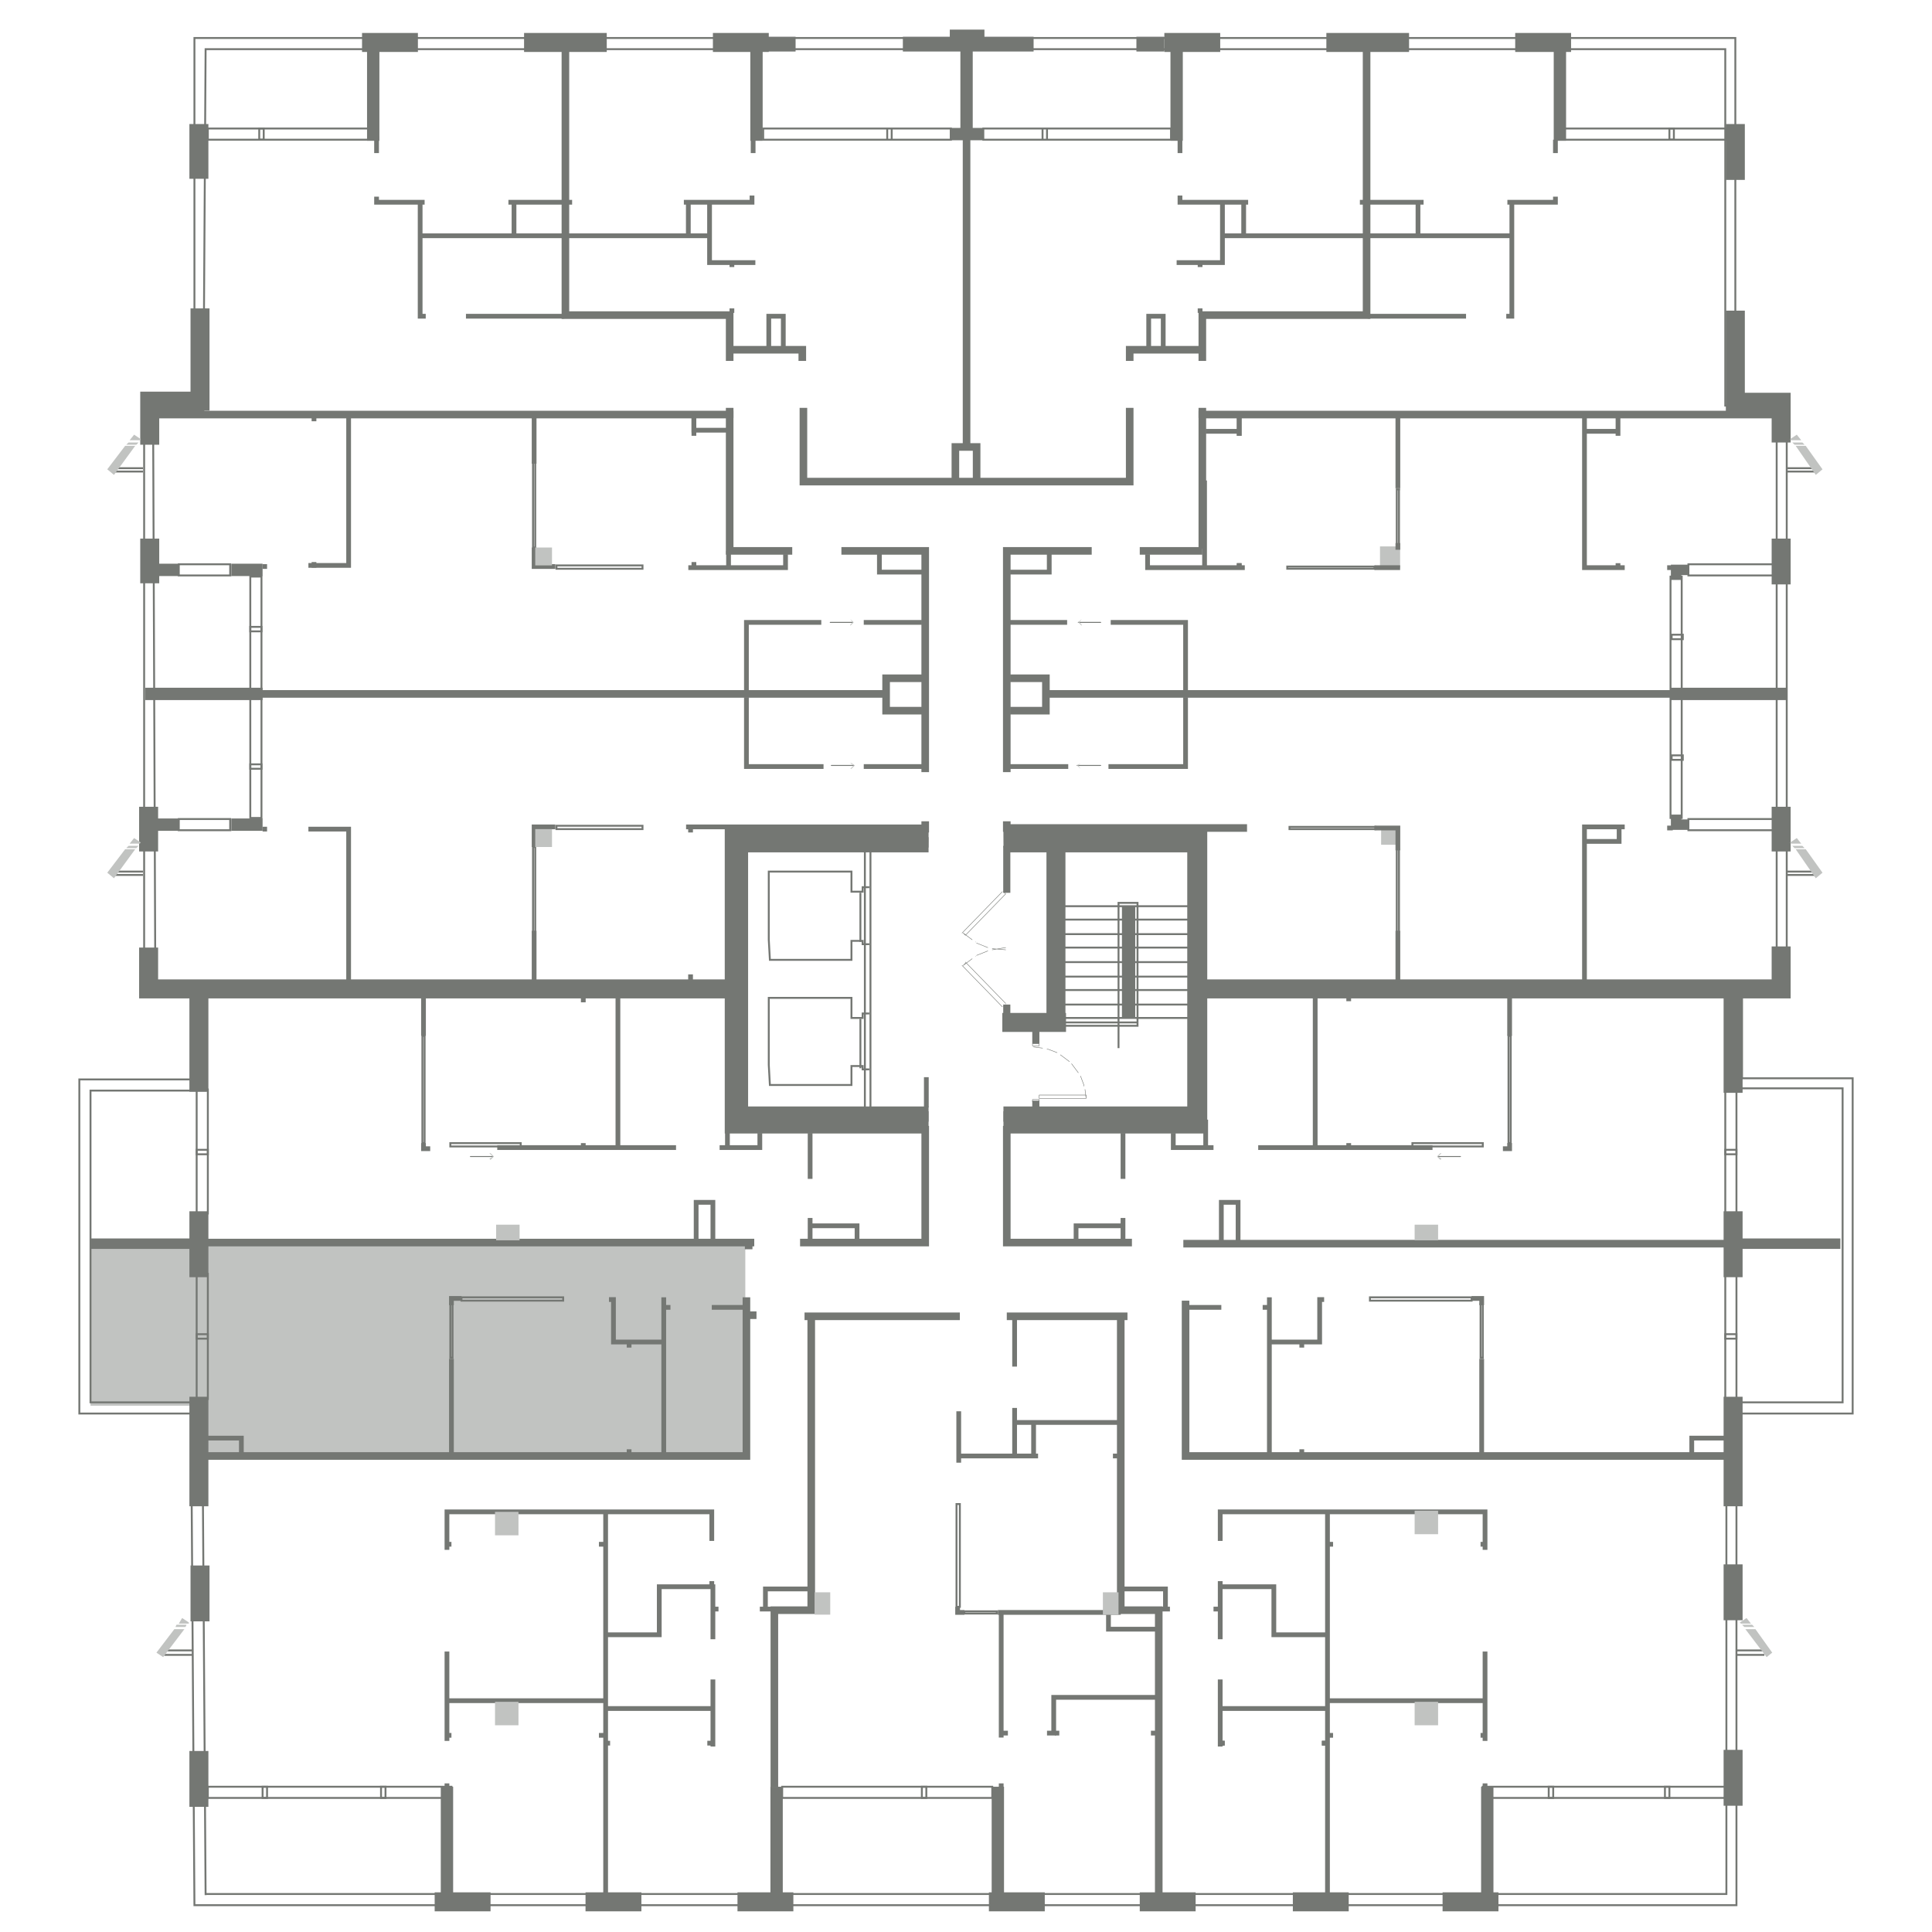 <?xml version="1.0" encoding="utf-8"?>
<!-- Generator: Adobe Illustrator 28.2.0, SVG Export Plug-In . SVG Version: 6.00 Build 0)  -->
<svg version="1.1" id="Layer_1" xmlns="http://www.w3.org/2000/svg" xmlns:xlink="http://www.w3.org/1999/xlink" x="0px" y="0px"
	 viewBox="0 0 172.9 172.9" style="enable-background:new 0 0 172.9 172.9;" xml:space="preserve">
<style type="text/css">
	.st0{fill:#C1C3C1;}
	.st1{clip-path:url(#SVGID_00000147194809993428134560000001024689462652098720_);fill:#C1C3C1;}
	.st2{fill:none;stroke:#747773;stroke-width:1.7;stroke-miterlimit:10;}
	.st3{fill:none;stroke:#747773;stroke-width:0.17;stroke-miterlimit:10;}
	.st4{fill:none;stroke:#747773;stroke-width:1.19;stroke-miterlimit:10;}
	.st5{fill:none;stroke:#747773;stroke-width:1.36;stroke-miterlimit:10;}
	.st6{fill:none;stroke:#747773;stroke-width:4.200000e-02;stroke-linecap:round;stroke-linejoin:round;stroke-miterlimit:10;}
	.st7{fill:none;stroke:#747773;stroke-width:0.637;stroke-miterlimit:10;}
	.st8{fill:none;stroke:#747773;stroke-width:0.68;stroke-miterlimit:10;}
	.st9{fill:none;stroke:#747773;stroke-width:0.935;stroke-miterlimit:10;}
	.st10{fill:none;stroke:#747773;stroke-width:0.425;stroke-miterlimit:10;}
	.st11{fill:none;stroke:#747773;stroke-width:1.02;stroke-miterlimit:10;}
	.st12{fill:none;stroke:#747773;stroke-width:1.105;stroke-miterlimit:10;}
	.st13{fill:none;stroke:#747773;stroke-width:8.500000e-02;stroke-linecap:round;stroke-linejoin:round;}
	.st14{fill:none;stroke:#747773;stroke-width:8.500000e-02;stroke-linecap:round;stroke-linejoin:round;stroke-miterlimit:10;}
	.st15{clip-path:url(#SVGID_00000072969610980001473020000008996750569215476887_);fill:#C1C3C1;}
	.st16{clip-path:url(#SVGID_00000052794291788900865390000015312282346471943858_);fill:#C1C3C1;}
	.st17{clip-path:url(#SVGID_00000145052951602909184310000014081711873632994979_);fill:#C1C3C1;}
	.st18{clip-path:url(#SVGID_00000138533600306241478840000017320943183039847858_);fill:#C1C3C1;}
	.st19{clip-path:url(#SVGID_00000139260301521385451960000003964767332074107543_);fill:#C1C3C1;}
	.st20{fill:none;stroke:#747773;stroke-width:0.128;stroke-linecap:round;stroke-linejoin:round;}
	.st21{clip-path:url(#SVGID_00000029730971359080811860000010038093470891133101_);fill:#C1C3C1;}
	.st22{clip-path:url(#SVGID_00000117664492332941177960000002440222063986657177_);fill:#C1C3C1;}
	.st23{clip-path:url(#SVGID_00000096039953597619461380000000639061120064296121_);fill:#C1C3C1;}
	.st24{clip-path:url(#SVGID_00000042006124997148862820000017798459442091183268_);fill:#C1C3C1;}
</style>
<polygon class="st0" points="8.1,111 19.9,111 19.9,111.3 66.7,111.3 66.7,130.3 18.3,130.3 18.3,125.8 8.1,125.8 "/>
<g>
	<path class="st2" d="M94.5,91.2V75 M89.8,75l17.3-0.1v25.4H89.8"/>
	<path class="st3" d="M95.1,91.1h11.5 M95.1,89.9h11.5 M95.1,88.6h11.5 M95.1,87.4h11.5 M95.1,86.1h11.5 M95.1,84.8h11.5 M95.1,83.6
		h11.5 M95.1,82.3h11.5 M95.1,81.1h11.5 M77.8,90.7h-0.6v0.4h-1v-1.8h-7.4v1.9v4.1l0.1,1.8h7.3v-1.7h1v0.3h0.6 M77,91.2v4.4
		 M77.8,79.4h-0.6v0.4h-1v-1.8h-7.4V80v4.1l0.1,1.8h7.3v-1.7h1v0.3h0.6 M77,79.9v4.4 M77.9,76.1v23 M77.4,76.1v23"/>
	<polyline class="st2" points="108,88.5 159.4,88.5 159.4,84.7 	"/>
	<line class="st4" x1="101" y1="81.1" x2="101" y2="91.1"/>
	<line class="st2" x1="89.7" y1="91.5" x2="95.4" y2="91.5"/>
	<path class="st5" d="M89.8,99.7h17.3 M90,75.6h17.3"/>
	<polyline class="st2" points="83.1,75 66.1,74.9 66.1,100.3 83.1,100.3 	"/>
	<line class="st5" x1="83.1" y1="75.6" x2="66.1" y2="75.6"/>
	<polyline class="st2" points="65.9,88.5 13.3,88.5 13.3,84.8 	"/>
	<path class="st6" d="M93,93.6h-0.6v-0.2H93V93.6z M93,98.6h-0.6v-0.2H93V98.6z M88.8,85l1.2-0.2 M87.4,85.5l1-0.4 M87.3,85.6
		L87.3,85.6 M86.2,86.4l0.8-0.6 M86.4,86.1l3.6,3.7 M86.2,86.4l0.2-0.2 M90,89.9l-0.2,0.2 M89.7,90.1l-3.6-3.7 M88.8,84.9L90,85
		 M87.4,84.4l1,0.4 M87.3,84.3L87.3,84.3 M86.2,83.5l0.8,0.6 M86.4,83.7L90,80 M86.2,83.5l0.2,0.2 M90,80l-0.2-0.2 M89.7,79.8
		l-3.6,3.7 M93.3,93.8l-0.8-0.1 M93.8,93.9h-0.1 M94.6,94.2l-0.8-0.3 M95.7,95l-0.8-0.6 M96.5,96l-0.6-0.8 M97,97.1l-0.3-0.8
		 M97,97.2v-0.1 M97.2,98.3l-0.1-0.8 M97.2,98H93 M97.2,98.3V98 M93,98v0.3 M93,98.3h4.2"/>
	<line class="st5" x1="83.1" y1="99.7" x2="66.1" y2="99.7"/>
	<path class="st7" d="M92.7,92v1.4 M92.7,98.5v0.7 M90.1,89.9V92 M90.1,75.7v4.2"/>
	<path class="st3" d="M95.3,91.5h6.5 M95.3,91.8h6.5v-11h-1.7v13"/>
	<path class="st2" d="M17.8,161.7v-5 M17.9,145.1v-5 M17.8,134.8V125 M17.8,114.3v-5.9 M155.3,27.8V36h4.1v3.6 M155.3,11.1v5
		 M17.8,11.1V16 M13.4,39.8v-3.9h4.5v-8.3 M13.4,52.2v-4 M13.3,76.2v-4 M17.8,89v8.7 M155.1,161.6v-5 M155.1,145v-5 M155.1,134.8
		V125 M155.1,114.3v-5.9 M159.4,52.3v-4.1 M159.4,76.2v-4 M155.1,97.8v-8.7"/>
	<line class="st8" x1="154.5" y1="111.3" x2="105.9" y2="111.3"/>
	<path class="st9" d="M17.8,111.3H8.1 M164.7,111.3h-9.6"/>
	<path class="st8" d="M90.1,117.8h10.8 M154.9,130.3h-48.8v-13.9"/>
	<path class="st10" d="M89.3,144.3h11 M90.8,127.3h9.5"/>
	<path class="st8" d="M85.5,42.8v-2.8h1.9v2.8 M101.1,36.5v6.6H71.9v-6.6 M86.5,12v27.9 M107.6,49.1V37.1h51.8 M14.1,37.1h51.2v12.2
		h5.6 M82.5,63.6h-3.2v-2.9h3.2 M107.6,49.3H102 M97.7,49.3h-7.6v19.8 M90.1,73.5v0.6h21.5 M82.8,69.1V49.3h-7.5 M67,111.8v-0.5
		 M79.6,62.1H23.4 M67.5,111.2H18.6 M67,117.7h0.7 M66.8,116.1v14.2H18.2 M72.6,118v26.1h-3.3v15.8 M85.9,117.8H72 M100.3,118v26.1
		h3.4v25.4"/>
	<path class="st2" d="M63.8,3.8h5 M46.9,3.8h7.4 M32.4,3.8h5 M129.1,170.2h5 M115.7,170.2h5 M102,170.2h5 M88.5,170.2h5 M66,170.2h5
		 M52.4,170.2h5 M38.9,170.2h5"/>
	<path class="st11" d="M68.7,4.1h2.5 M68.7,3.8h2.5"/>
	<line class="st2" x1="109.2" y1="3.8" x2="104.2" y2="3.8"/>
	<path class="st11" d="M80.8,4.1h11.7 M80.8,3.8h11.7 M104.2,4.1h-2.5 M104.2,3.8h-2.5"/>
	<path class="st2" d="M135.6,3.8h5 M118.7,3.8h7.4 M85,3.5h3.1"/>
	<path class="st12" d="M23.5,62.1H13 M23.5,73.8h-2.8 M16,73.8h-2 M23.5,51h-2.8 M16,51h-2 M88,12h-3 M67.7,12.6V3.4 M86.5,12V3.4
		 M105.3,12.6V3.4 M139.6,12.6V3.4 M33.4,12.6V3 M40,169.5v-9.6 M133.1,169.5v-9.6 M89.3,169.5v-9.6 M69.5,169.5v-9.6"/>
	<path class="st10" d="M86.3,144.3h-0.6v-0.5 M103.4,145.8h-4.2v-1.3 M90.2,155.1h-0.6 M92.5,127.3v3 M103.4,151.9h-9.1v3.2h-0.6
		 M85.8,130.3h7.1 M90.8,118v4.3 M89.6,144.3v11.2 M90.8,126v4.3 M85.8,126.3v4.6"/>
	<rect x="72.9" y="142.5" class="st0" width="1.4" height="2"/>
	<rect x="98.7" y="142.5" class="st0" width="1.4" height="2"/>
	<path class="st10" d="M103.8,144h0.9 M100.5,142.2h3.8v1.9"/>
	<path class="st3" d="M18.4,169.6l-0.3-44.1h-10V97.6h10.3v-9.7h-4.5l-0.2-51.1h4.5l0.2-32.4h136v31.9h4.6v51.8h-4v9.3h9.9v28.1
		h-10.4v44H18.4z M17.4,170.5h138v-44h10.4V96.5h-9.9v-7.4h4V35.3h-4.6V3.4H17.4v32h-4.5v53.2h4.9v8H7.1v29.9h10L17.4,170.5z
		 M158.7,51.5h-7.6v-1h7.6V51.5z M158.7,74.3h-7.6v-1h7.6V74.3z M20.7,74.3H16v-1h4.6V74.3z M20.7,51.5H16v-1h4.6V51.5z M33.1,12.5
		H18.6v-1h14.5V12.5z M154.5,12.5H140v-1h14.5V12.5z M154.5,160.9h-21.8v-1h21.8V160.9z M40.4,160.9H18.6v-1h21.8V160.9z M23.4,73.2
		h-1V51.6h1V73.2z M150.5,73.2h-1V51.6h1V73.2z M18.6,108.6h-1V97.5h1V108.6z M18.6,125.2h-1V114h1V125.2z M155.4,108.6h-1V97.5h1
		V108.6z M155.4,125.2h-1V114h1V125.2z M88.8,160.9H70v-1h18.8V160.9z"/>
	<path class="st9" d="M151.1,51h-1.1v0.9 M151.1,73.8h-1.1v-0.9"/>
	<path class="st3" d="M89.2,144.2h-2.9v0.2h2.9V144.2z M85.9,143.8h-0.3v-9.2h0.3V143.8z"/>
	<polyline class="st10" points="40.4,116.8 40.4,116.2 41.3,116.2 	"/>
	<path class="st3" d="M40.5,116.7h-0.2v4.8h0.2V116.7z M40.3,102.3h6.3v0.3h-6.3V102.3z M41.3,116.1h9.1v0.3h-9.1V116.1z"/>
	<polyline class="st10" points="37.9,102.3 37.9,102.8 38.5,102.8 	"/>
	<rect x="37.8" y="92.7" class="st3" width="0.2" height="9.6"/>
	<path class="st10" d="M89.6,159.6v0.7 M40,159.6v0.7 M40,147.8v8 M54.2,152.2H40 M39.9,155.3h0.5 M53.6,155.3h0.5 M39.9,138.2h0.5
		 M53.6,138.2h0.5 M54.6,156h-0.4 M63.3,156h0.4 M69.1,144H68 M64.3,144h-0.6 M63.7,141.5v0.5 M54.3,146.3h4.7V142h4.8v4.7
		 M63.8,150.3v6 M54.3,152.9h9.5 M54.2,135.3v34.3 M63.7,137.9v-2.6H40v3.4 M72.4,142.2h-3.9v2"/>
	<rect x="44.3" y="152.3" class="st0" width="2.1" height="2.1"/>
	<rect x="44.3" y="135.3" class="st0" width="2.1" height="2.1"/>
	<path class="st10" d="M132.9,159.6v0.7 M132.9,147.8v8 M118.8,152.2h14.2 M133,155.3h-0.5 M119.3,155.3h-0.5 M133,138.2h-0.5
		 M119.3,138.2h-0.5 M118.3,156h0.4 M109.6,156h-0.4 M108.6,144h0.6 M109.2,141.5v0.5 M118.6,146.3H114V142h-4.8v4.7 M109.2,150.3v6
		 M118.6,152.9h-9.5 M118.8,135.3v34.3 M109.2,137.9v-2.6h23.7v3.4"/>
	<rect x="126.6" y="152.3" class="st0" width="2.1" height="2.1"/>
	<rect x="126.6" y="135.2" class="st0" width="2.1" height="2.1"/>
	<path class="st10" d="M21.6,130.1v-1.4h-3 M40.4,130.1v-8.5 M60,117h-0.6 M54.5,116.3h0.4v3.8h4.4 M66.6,117h-2.9 M59.4,116.1v14.1
		"/>
	<path class="st8" d="M101.3,111.2H90.1v-10.1h17.6v-27 M71.6,111.2h11.2v-10.1H65.2v-27"/>
	<path class="st10" d="M72.5,101.4v4.1 M72.5,109v2.3 M76.7,111v-1.3h-4.2v1.3 M60.5,102.7h-16 M37.9,92.7v-3.4 M55.3,102.7V89.3
		 M65.1,102.7v-2.5 M68,101.4v1.3h-3.6 M62.3,111v-3.4h1.5v3.4"/>
	<rect x="44.4" y="109.6" class="st0" width="2.1" height="1.4"/>
	<polyline class="st10" points="132.6,116.8 132.6,116.2 131.7,116.2 	"/>
	<path class="st3" d="M132.5,116.7h0.2v4.8h-0.2V116.7z M132.7,102.3h-6.3v0.3h6.3V102.3z M131.7,116.1h-9.1v0.3h9.1V116.1z"/>
	<polyline class="st10" points="135.1,102.3 135.1,102.8 134.5,102.8 	"/>
	<path class="st3" d="M125,83.4h0.2V76H125V83.4z M115.4,74.2h7.7v-0.2h-7.7V74.2z M135,102.3h0.2v-9.6H135V102.3z"/>
	<path class="st10" d="M100.5,101.4v4.1 M100.5,109v2.3 M96.3,111v-1.3h4.2v1.3 M112.6,102.7h15.6 M135.1,92.7v-3.4 M117.7,102.7
		V89.3 M107.9,102.7v-2.5 M105,101.4v1.3h3.6 M110.8,111v-3.4h-1.5v3.4 M151.4,130.1v-1.4h3 M132.6,130.1v-8.5 M113,117h0.6
		 M118.5,116.3h-0.4v3.8h-4.4 M106.4,117h2.9 M113.6,116.1v14.1"/>
	<rect x="126.6" y="109.6" class="st0" width="2.1" height="1.4"/>
	<rect x="123.6" y="74.2" class="st0" width="1.6" height="1.4"/>
	<path class="st3" d="M125.3,43.8H125v4.9h0.2V43.8z M115.2,50.9h7.8v-0.2h-7.8V50.9z"/>
	<rect x="123.5" y="48.9" class="st0" width="1.8" height="1.9"/>
	<path class="st10" d="M47.8,75.8V74h1.9 M23.5,74.2h0.4 M31.2,88V74.2h-3.6"/>
	<path class="st3" d="M47.9,75.8h-0.2v7.6h0.2V75.8z M49.8,73.9h7.7v0.3h-7.7V73.9z"/>
	<path class="st10" d="M47.8,41.5v-4.2 M47.8,87.9v-4.6"/>
	<rect x="47.9" y="74.2" class="st0" width="1.5" height="1.6"/>
	<path class="st10" d="M47.8,49v1.7h1.9 M23.5,50.7h0.4 M31.2,36.8v13.8h-3.6"/>
	<path class="st3" d="M47.9,49h-0.2v-7.6h0.2V49z M49.8,50.9h7.7v-0.3h-7.7V50.9z"/>
	<rect x="47.9" y="49" class="st0" width="1.5" height="1.6"/>
	<line class="st10" x1="61.4" y1="74" x2="82.8" y2="74"/>
	<line class="st8" x1="82.8" y1="73.5" x2="82.8" y2="74.5"/>
	<path class="st10" d="M77.3,55.7h5.2 M66.8,62v-6.3h6.7 M78.7,49.5v1.7h4.1 M62.1,37.1v1.4h3 M61.6,50.8h8.7v-1.2 M77.3,68.6h5.5
		 M66.8,62.4v6.2h6.9"/>
	<line class="st13" x1="74.3" y1="55.7" x2="76.3" y2="55.7"/>
	<polygon class="st0" points="76.1,56 76.1,55.9 76.3,55.7 76.1,55.4 76.1,55.4 76.4,55.7 	"/>
	<path class="st10" d="M131.2,28.3h-8.8 M135.3,21.1h-25.9"/>
	<polyline class="st8" points="107.6,31.3 101.1,31.3 101.1,32.3 	"/>
	<path class="st10" d="M90.4,51.2h3.5v-1.7 M107.9,38.6h3v-1.2 M107.8,43v7.8h-5.1v-1.2 M107.8,50.8h3.6 M123,50.8h2.3 M141.8,37.3
		v1.3h2.9 M110.9,50.4v0.4 M110.9,37.4v1.6 M144.8,50.4v0.4 M144.8,37.4v1.6 M125.1,48.6v0.6 M125.1,37.4v6.3 M145.4,50.8h-3.6v-12
		 M149.7,50.8h-0.5 M149.7,74.1h-0.5 M144.9,74v1.3l-3.1,0 M141.8,87.8V74h3.6 M125.1,87.8v-4.5 M123,74.1h2.1v2 M82.9,99.1v-2.7
		 M102.8,31v-2.7h1.3V31"/>
	<path class="st3" d="M23.2,12.5h0.4v-1h-0.4V12.5z M79.4,12.5h0.4v-1h-0.4V12.5z M85.1,12.5H68.3v-1h16.8V12.5z M93.3,12.5h0.4v-1
		h-0.4V12.5z M104.8,12.5H88v-1h16.8V12.5z M149.4,12.5h0.4v-1h-0.4V12.5z M150.6,56.8h-1v0.4h1V56.8z M150.6,67.6h-1V68h1V67.6z
		 M155.4,102.9h-1v0.4h1V102.9z M155.4,119.4h-1v0.4h1V119.4z M149.4,159.9H149v1h0.4V159.9z M139,159.9h-0.4v1h0.4V159.9z
		 M82.9,159.9h-0.4v1h0.4V159.9z M34.5,159.9h-0.4v1h0.4V159.9z M23.9,159.9h-0.4v1h0.4V159.9z M17.6,119.8h1v-0.4h-1V119.8z
		 M22.4,56.5h1v-0.4h-1V56.5z M22.4,68.8h1v-0.4h-1V68.8z M17.6,103.3h1v-0.4h-1V103.3z"/>
	<line class="st13" x1="74.4" y1="68.5" x2="76.4" y2="68.5"/>
	<polygon class="st0" points="76.2,68.8 76.1,68.8 76.4,68.5 76.1,68.3 76.2,68.3 76.5,68.5 	"/>
	<path class="st8" d="M90.4,63.6h3.2v-2.9h-3.2 M93.3,62.1h56.2"/>
	<line class="st12" x1="149.5" y1="62.1" x2="159.9" y2="62.1"/>
	<path class="st10" d="M95.5,55.7h-5.2 M106.1,62v-6.3h-6.7 M95.6,68.6h-5.5 M106.1,62.4v6.2h-6.9"/>
	<line class="st13" x1="98.5" y1="55.7" x2="96.5" y2="55.7"/>
	<polygon class="st0" points="96.8,55.4 96.8,55.4 96.6,55.7 96.8,55.9 96.8,56 96.5,55.7 	"/>
	<line class="st13" x1="98.5" y1="68.5" x2="96.4" y2="68.5"/>
	<polygon class="st0" points="96.7,68.3 96.7,68.3 96.5,68.5 96.7,68.8 96.7,68.8 96.4,68.5 	"/>
	<line class="st13" x1="130.7" y1="103.5" x2="128.7" y2="103.5"/>
	<polygon class="st0" points="128.9,103.2 129,103.2 128.7,103.5 129,103.7 128.9,103.8 128.6,103.5 	"/>
	<line class="st13" x1="42.1" y1="103.5" x2="44.1" y2="103.5"/>
	<polygon class="st0" points="43.9,103.8 43.8,103.7 44.1,103.5 43.8,103.2 43.9,103.2 44.2,103.5 	"/>
	<polyline class="st8" points="107.6,32.3 107.6,28.2 122.3,28.2 122.3,4.5 	"/>
	<path class="st10" d="M41.7,28.3h8.8 M37.6,21.1h25.9 M139.2,17.6v0.5h-3.9v10.2h-0.5 M33.7,13.7v-1.5 M67.4,13.7v-1.5 M105.6,13.7
		v-1.5 M107.4,28v-0.4 M107.4,23.9v-0.4 M135.2,18.1h-0.3 M127.4,18.1h-0.3 M111.7,18.1h-0.3 M126.9,21.1v-3h-5.2 M111.3,21.1v-3
		h-1.8 M105.6,17.5l0,0.6h3.8v5.4h-4.1"/>
	<polyline class="st8" points="65.3,31.3 71.8,31.3 71.8,32.3 	"/>
	<polyline class="st10" points="70.1,31 70.1,28.3 68.8,28.3 68.8,31 	"/>
	<polyline class="st8" points="65.3,32.3 65.3,28.2 50.6,28.2 50.6,4.5 	"/>
	<path class="st10" d="M65.2,50.8v-1.5 M139.2,12.5v1.2 M33.7,17.6v0.5h3.9v10.2h0.5 M65.5,28v-0.4 M65.5,23.9v-0.4 M37.7,18.1h0.3
		 M45.5,18.1h0.3 M61.2,18.1h0.3 M46,21.1v-3h5.2 M61.6,21.1v-3h1.8 M67.3,17.5l0,0.6h-3.8v5.4h4.1"/>
	<path class="st8" d="M107.6,36.5v0.9 M65.3,36.5v0.9"/>
	<path class="st10" d="M61.8,87.7v-0.5 M61.8,74.5V74 M52.2,89.7v-0.5 M52.2,102.8v-0.5 M56.3,120.6v-0.4 M56.3,130.1v-0.4
		 M103,155.1h0.4 M94.8,155.1h-0.4 M118.3,156h0.4 M109.6,156h-0.4 M99.6,130.3h0.4 M116.5,120.6v-0.5 M116.5,130.2v-0.5
		 M120.7,89.6v-0.4 M120.7,102.7v-0.4 M28.1,50.3v0.5 M28.1,37.4v0.3 M62.1,50.3v0.5 M62.1,37.4v1.6 M110.9,50.4v0.4 M110.9,37.4
		v1.6"/>
	<path class="st3" d="M10.3,78h2.5 M10.3,78.3h2.5"/>
	<polygon class="st0" points="12.5,75.5 12.5,75.5 12.6,75.4 12,75 11.6,75.5 	"/>
	<polygon class="st0" points="11.2,76 9.6,78.1 10.2,78.6 12.1,76 	"/>
	<polygon class="st0" points="12.2,75.9 12.4,75.7 11.5,75.7 11.3,75.9 	"/>
	<path class="st3" d="M10.3,41.9h2.5 M10.3,42.2h2.5"/>
	<polygon class="st0" points="12.5,39.4 12.5,39.4 12.6,39.3 12,38.9 11.6,39.4 	"/>
	<polygon class="st0" points="11.2,39.9 9.6,42 10.2,42.5 12.1,39.9 	"/>
	<polygon class="st0" points="12.2,39.8 12.4,39.6 11.5,39.6 11.3,39.8 	"/>
	<path class="st3" d="M162.4,78h-2.5 M162.4,78.3h-2.5"/>
	<polygon class="st0" points="160.3,75.5 160.3,75.5 160.2,75.4 160.8,75 161.2,75.5 	"/>
	<polygon class="st0" points="161.6,76 163.1,78.1 162.5,78.6 160.7,76 	"/>
	<polygon class="st0" points="160.6,75.9 160.4,75.7 161.3,75.7 161.5,75.9 	"/>
	<path class="st3" d="M14.7,147.7h2.5 M14.7,148.1h2.5"/>
	<polygon class="st0" points="16.9,145.3 16.9,145.3 16.9,145.2 16.3,144.8 16,145.3 	"/>
	<polygon class="st0" points="15.6,145.8 14,147.9 14.6,148.3 16.5,145.8 	"/>
	<polygon class="st0" points="16.6,145.6 16.7,145.4 15.8,145.4 15.7,145.6 	"/>
	<path class="st3" d="M157.9,147.7h-2.5 M157.9,148.1h-2.5"/>
	<polygon class="st0" points="155.8,145.3 155.8,145.3 155.7,145.2 156.3,144.8 156.7,145.3 	"/>
	<polygon class="st0" points="157.1,145.8 158.6,147.9 158.1,148.3 156.2,145.8 	"/>
	<polygon class="st0" points="156.1,145.6 155.9,145.4 156.8,145.4 157,145.6 	"/>
	<path class="st3" d="M162.4,41.9h-2.5 M162.4,42.2h-2.5"/>
	<polygon class="st0" points="160.3,39.4 160.3,39.4 160.2,39.3 160.8,38.9 161.2,39.4 	"/>
	<polygon class="st0" points="161.6,39.9 163.1,42 162.5,42.5 160.7,39.9 	"/>
	<polygon class="st0" points="160.6,39.8 160.4,39.6 161.3,39.6 161.5,39.8 	"/>
	<g>
		<g>
			<defs>
				<rect id="SVGID_00000045617789827469455630000006377129289266798250_" x="16.4" y="2.3" width="49.9" height="35.9"/>
			</defs>
			<clipPath id="SVGID_00000150793250641930605550000016021640722139247510_">
				<use xlink:href="#SVGID_00000045617789827469455630000006377129289266798250_"  style="overflow:visible;"/>
			</clipPath>
		</g>
	</g>
</g>
</svg>
